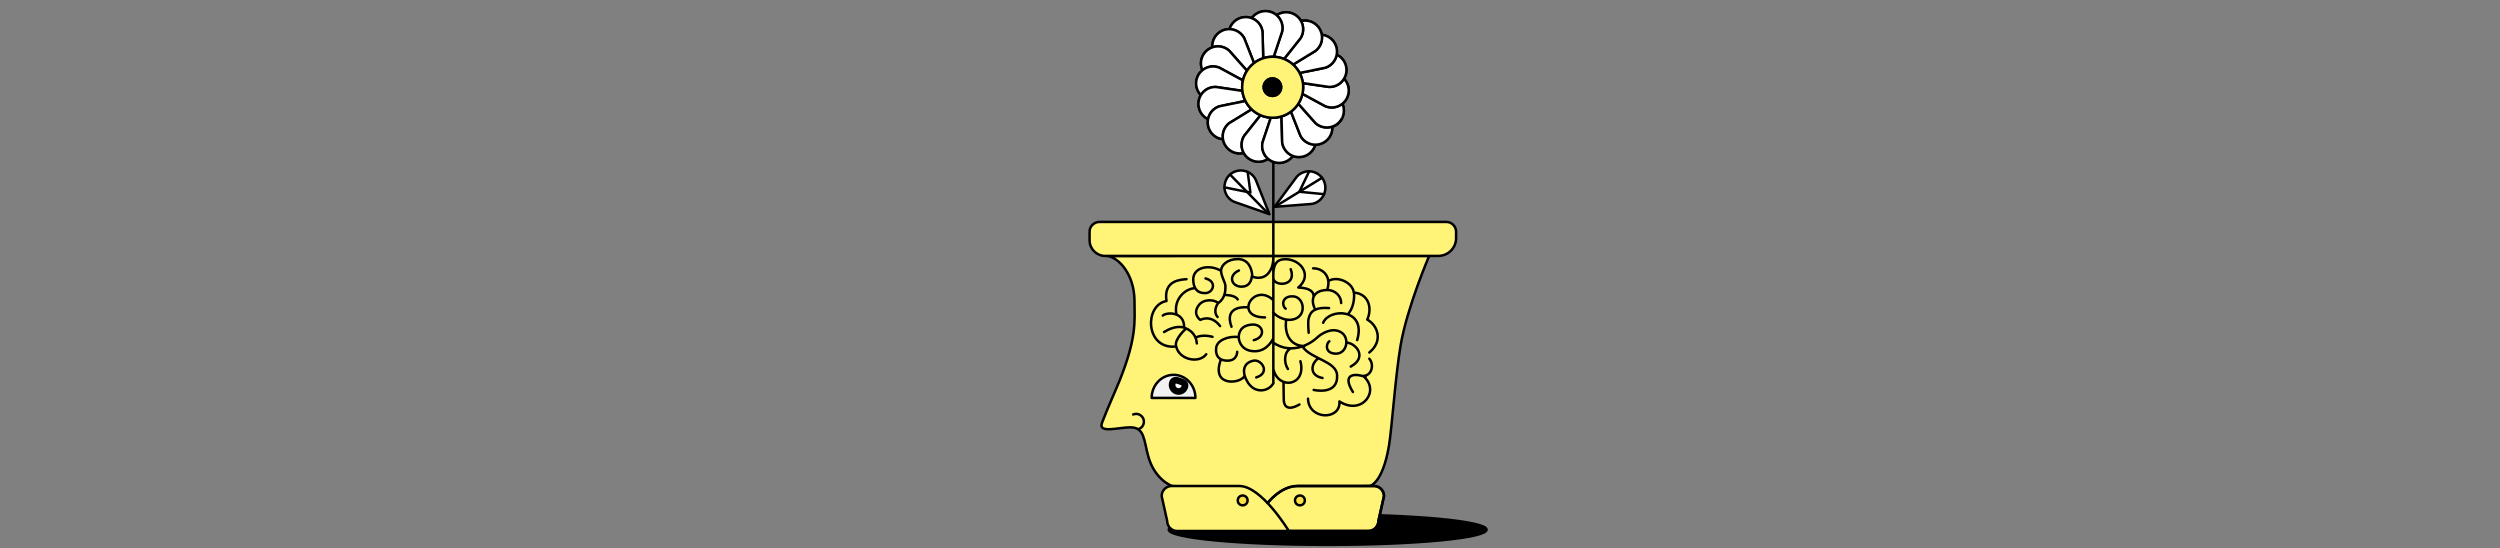 <?xml version="1.0" encoding="utf-8"?>
<!-- Generator: Adobe Illustrator 24.0.2, SVG Export Plug-In . SVG Version: 6.00 Build 0)  -->
<svg version="1.1" id="Ebene_1" xmlns="http://www.w3.org/2000/svg" xmlns:xlink="http://www.w3.org/1999/xlink" x="0px" y="0px"
	 viewBox="0 0 3000 657.9" style="enable-background:new 0 0 3000 657.9;" xml:space="preserve">
<rect x="0" y="0" width="3000" height="657.9" fill="#808080" stroke="none"/>
<style type="text/css">
	.st0{fill:#FFF478;stroke:#000000;stroke-width:3;stroke-linecap:round;stroke-linejoin:round;}
	.st1{stroke:#000000;stroke-width:3;stroke-miterlimit:10;}
	.st2{fill:none;stroke:#000000;stroke-width:3;stroke-linecap:round;stroke-linejoin:round;}
	.st3{fill:#6EBDF5;}
	.st4{fill:#FFF478;}
	.st5{fill:none;}
	.st6{fill:none;stroke:#000000;stroke-width:4;stroke-linecap:round;stroke-linejoin:round;}
	.st7{fill:#FFFFFF;stroke:#000000;stroke-width:3;stroke-miterlimit:10;}
	.st8{fill:#F2F2F2;stroke:#000000;stroke-width:3;stroke-linecap:round;stroke-linejoin:round;}
	.st9{fill:#FFFFFF;stroke:#000000;stroke-width:3;stroke-linecap:round;stroke-linejoin:round;}
	.st10{fill:#FFF478;stroke:#000000;stroke-width:3;stroke-miterlimit:10;}
	.st11{fill:#FFFFFF;stroke:#000000;stroke-width:8;stroke-miterlimit:10;}
	.st12{fill:#FBE243;stroke:#000000;stroke-width:3;stroke-linecap:round;stroke-linejoin:round;}
</style>
<title>illu Podcast-34-34</title>
<path class="st0" d="M1329.3,307.2c13.1,2.2,31.8,21.4,32.1,53.8c0.2,25.4,2.6,44-17.5,94.8c-4.9,12.3-15,34.3-21.5,51.6
	c-5,13.2,19.8,5.4,34,5.4c17.2,0,16,14.9,21.5,34.7c7.8,28.7,28.8,35.8,28.8,35.8l84.5,2.6l29.8,26.2l27.3-26.2l95.2-2.6
	c0,0,15.4-2.3,23.2-48c3.5-20.5,7.7-83.7,14-120.7c7.8-45.9,34.3-107.5,34.3-107.5L1329.3,307.2z"/>
<path class="st1" d="M1593.2,617.4c105.3,0,190.7,8.1,190.7,18.2s-85.4,18.2-190.7,18.2s-190.7-8.1-190.7-18.2
	S1487.9,617.4,1593.2,617.4"/>
<path class="st0" d="M1319.3,266.3h416.2c6.5,0,11.8,5.3,11.8,11.8v7.7c0,11.8-9.6,21.3-21.3,21.3h-399.8
	c-10.3,0-18.7-8.4-18.7-18.7l0,0v-10.3C1307.4,271.7,1312.8,266.4,1319.3,266.3L1319.3,266.3z"/>
<path class="st2" d="M1422.8,394.8c0,0-13.2,11.5-11.6,20.1c3.2,17.1,27.7,21.8,36.3,10.2 M1423.8,335c-7,0.6-27.9,1.3-24,26.2
	c-26.6,4.8-25.6,56.5,9.3,54.8 M1455,404.2c-7-2-15.9-1.9-20.4,1.2 M1396.9,398.4c4.8-3,15.9-8.8,25.8-4.6
	c10.8,4.6,13,12.8,13.5,18.3 M1395.4,378.7c3.9-4.1,26.3-5.5,25.5,14.5 M1434.3,345.8c-12.3,0.3-26.2,13.6-22.6,30.9 M1464.2,324.4
	c-14-7.6-33.3-3.5-32.3,12.2c0.9,15.2,11.1,15,13.5,15.1c9.9,0.9,16.2-13.6,1.2-17.6 M1469,353.9c0,0,13.2-0.2,16.2,5.4
	 M1461.7,363.8c0,0-7,9-0.6,16.6 M1502.8,331.6c-0.6-10.1-5.1-20.7-17.4-20.7s-19.8,7.1-20.1,13.5s5.2,14.6,5.2,18.8
	s0.4,14.2-8.5,20.4c-5.3-4.4-18.5-5.4-24.3,3.8c-6.6,10.4,2.7,16.5,2.7,16.5s12.6-7.3,23.7,7.4 M1527.9,311.1c0,0,0.2,11.5-7.6,18.5
	s-18.2,2.1-18.2,2.1s-0.1,12.3-12.3,12.3s-16.5-13.5-3.1-19.4 M1493.5,450.7c-2.7,9.4-41.1,15.1-28.5-19.1 M1528.2,459.4
	c-4.2,9.3-20.7,14.5-30.5,0c-7.8-11.9-6.7-24,6.6-26.6c9.5-1.9,20.7,14.6,3.2,20.1 M1486.5,404.6c-12.2-2-27.1,4-27.1,13.6
	c0,0-2.6,14.6,13.6,14.6c11.9,0,11.6-10.6,11.6-10.6 M1527.8,406.3c0,0-6.6,15.2-22,15.2s-19.3-11.4-19.3-16.9s2.4-14.2,16-15.1
	c13.2-1,17.5,14.6,2.1,18.7 M1496.9,368.8c0,0-29.1-3.3-19.1,23.3 M1527.7,359.9c-23.4-21.5-47.9,21-9.7,21 M1582.3,429.9
	c-8.6,5.3-12.4,20.4,4.7,23.7 M1638.7,452.4c-10-4-30.1-5.9-15.2,18 M1643.2,430.5c6.3,7.3,2.7,20.6-7.5,20.6
	c21.5,17.9-1.7,48.1-28.4,30.6c1.9,22.8-36.9,22.7-37.7-3.3 M1615.7,411c11.7,1,25.6,17.6,5.2,28.9 M1528,333.5
	c0,10.5,28.8,10.9,20.9-10.4 M1624.7,351.1c0.9,7.7-0.8,18-6.3,24.9 M1587.8,387.3c7.2-17.6,52.3-17.7,40.8,20.8 M1643.2,423
	c17.3-14.2,9.6-32.9-2.5-39.5c6.3-13.8,1.7-31.2-16.2-32.4c-0.9-11.9-20.1-20.8-30.5-13.7 M1575.8,322c12.9,0,22.2,11.1,16.7,26.1
	 M1575.8,357.7c0,0,5-11.8-17.9-12.7c0,0,11-8,7.1-19.4c-3.7-10.7-15.1-14.3-20.9-14.5s-16.4-0.4-16.1,19.4 M1609.4,363.6
	c0-7.8-6.6-15.6-16.8-15.6s-21.8,5.5-15.3,21.5 M1570.4,399.3c0,0-1.2-13.3,0-17.1s2.5-14.3,24.5-12.5 M1540.2,458.5
	c0,0,0.3,13.2,0.3,20.7c0,4.7,1.7,16,18.8,6.2 M1528,442.8c6.2,26,40.2,20.2,32.5-9.3 M1563.2,416.1c9.4,14.4,40.3,17.3,41.3,33.9
	c1.5,25-28.1,17.9-28.1,17.9 M1543.5,383.5c-2.3,14.6,2.7,31.5,22,31.8 M1548.8,418.2c-8.3,4.2-8.2,17.3-3.3,24.6 M1595.2,409.6
	c-4.3,2.9-5.4,14.8,8.1,14.8c12.9,0,17-19,5.9-25.7c-10.8-6.5-24,1.8-29.1,6.8c-4.3,4.3-28.8,22.8-53.5,4.8 M1527.7,374.5
	c3.8,5.8,18.3,13.3,29.1,6.8c11.1-6.7,7-25.7-5.9-25.7c-13.5,0-12.5,12-8.1,14.8 M1528,319.3V208.5 M1528,460.2V196"/>
<path class="st3" d="M1548.3,637.2h93.7c6.7,0,12.1-5.4,12.1-12.1l6.7-29.8c0-6.7-5.4-12.1-12-12.1l0,0H1557
	c-20.3,0-35.9,20.5-35.9,20.5"/>
<path class="st0" d="M1548.3,637.2h93.7c6.7,0,12.1-5.4,12.1-12.1l6.7-29.8c0-6.7-5.4-12.1-12-12.1l0,0H1557
	c-20.3,0-35.9,20.5-35.9,20.5"/>
<path class="st4" d="M1548.3,637.2h-135.6c-6.7,0-12.1-5.4-12.1-12.1l0,0l-6.6-29.8c0-6.7,5.4-12.1,12.1-12.1h81.1
	c26.8,0,59.4,54,59.4,54"/>
<path class="st5" d="M1548.3,637.2h-135.6c-6.7,0-12.1-5.4-12.1-12.1l0,0l-6.6-29.8c0-6.7,5.4-12.1,12.1-12.1h81.1
	c26.8,0,59.4,54,59.4,54"/>
<path class="st6" d="M1421.8,461.7c1.3-4.1-1.9-5.5-6-6.9s-7.6-2.1-8.9,2c-1.4,4.1,0.9,8.6,5,10S1420.3,465.9,1421.8,461.7
	L1421.8,461.7z"/>
<path class="st7" d="M1594.2,112.5l-46.4,0.5l30.8,34.7c8.3,7.6,21.1,7,28.7-1.3s7-21.1-1.3-28.7
	C1602.7,114.7,1598.5,112.9,1594.2,112.5L1594.2,112.5z"/>
<path class="st7" d="M1594.2,112.5l-46.4,0.5l30.8,34.7c8.3,7.6,21.1,7,28.7-1.3s7-21.1-1.3-28.7
	C1602.7,114.7,1598.5,112.9,1594.2,112.5L1594.2,112.5z"/>
<path class="st7" d="M1592.9,89l-43.4,16.3l40.8,22.1c10.4,4.3,22.3-0.6,26.6-11s-0.6-22.3-11-26.6
	C1601.8,88.2,1597.2,87.9,1592.9,89"/>
<path class="st7" d="M1592.9,89l-43.4,16.3l40.8,22.1c10.4,4.3,22.3-0.6,26.6-11s-0.6-22.3-11-26.6
	C1601.8,88.2,1597.2,87.9,1592.9,89z"/>
<path class="st7" d="M1583.7,67.3l-35.2,30.2l46,6.8c11.2,0.5,20.7-8.2,21.2-19.4s-8.2-20.7-19.4-21.2
	C1591.8,63.5,1587.3,64.8,1583.7,67.3L1583.7,67.3z"/>
<path class="st7" d="M1583.7,67.3l-35.2,30.2l46,6.8c11.2,0.5,20.7-8.2,21.2-19.4s-8.2-20.7-19.4-21.2
	C1591.8,63.5,1587.3,64.8,1583.7,67.3L1583.7,67.3z"/>
<path class="st7" d="M1567.5,50.1l-22.8,40.4l45.5-9.2c10.7-3.4,16.6-14.8,13.2-25.5s-14.8-16.6-25.5-13.2
	C1573.8,44,1570.2,46.6,1567.5,50.1L1567.5,50.1z"/>
<path class="st7" d="M1567.5,50.1l-22.8,40.4l45.5-9.2c10.7-3.4,16.6-14.8,13.2-25.5s-14.8-16.6-25.5-13.2
	C1573.8,44,1570.2,46.6,1567.5,50.1L1567.5,50.1z"/>
<path class="st7" d="M1546.5,39.5l-7.6,45.8l39.6-24.2c8.9-6.9,10.5-19.6,3.6-28.5s-19.6-10.5-28.5-3.6
	C1550.2,31.6,1547.7,35.3,1546.5,39.5"/>
<path class="st7" d="M1546.5,39.5l-7.6,45.8l39.6-24.2c8.9-6.9,10.5-19.6,3.6-28.5s-19.6-10.5-28.5-3.6
	C1550.2,31.6,1547.7,35.3,1546.5,39.5L1546.5,39.5z"/>
<path class="st7" d="M1523.2,36.7l8.5,45.6l28.9-36.4c6-9.5,3.2-22-6.3-28s-22-3.2-28,6.3C1523.9,27.9,1522.8,32.3,1523.2,36.7"/>
<path class="st7" d="M1523.2,36.7l8.5,45.6l28.9-36.4c6-9.5,3.2-22-6.3-28s-22-3.2-28,6.3C1523.9,27.9,1522.8,32.3,1523.2,36.7z"/>
<path class="st7" d="M1500.2,42l23.6,40l14.7-44c2.4-11-4.5-21.8-15.5-24.2s-21.8,4.5-24.2,15.5C1497.9,33.6,1498.4,38.1,1500.2,42"
	/>
<path class="st7" d="M1500.2,42l23.6,40l14.7-44c2.4-11-4.5-21.8-15.5-24.2s-21.8,4.5-24.2,15.5C1497.9,33.6,1498.4,38.1,1500.2,42
	L1500.2,42z"/>
<path class="st7" d="M1480.5,54.9l35.8,29.5L1515,38c-1.5-11.1-11.8-18.9-22.9-17.3s-18.9,11.8-17.3,22.9
	C1475.4,47.8,1477.4,51.8,1480.5,54.9"/>
<path class="st7" d="M1480.5,54.9l35.8,29.5L1515,38c-1.5-11.1-11.8-18.9-22.9-17.3s-18.9,11.8-17.3,22.9
	C1475.4,47.8,1477.4,51.8,1480.5,54.9L1480.5,54.9z"/>
<path class="st7" d="M1466.3,73.7l43.8,15.4l-17-43.2c-5.2-9.9-17.5-13.8-27.4-8.6s-13.8,17.5-8.6,27.4
	C1459.2,68.6,1462.4,71.8,1466.3,73.7"/>
<path class="st7" d="M1466.3,73.7l43.8,15.4l-17-43.2c-5.2-9.9-17.5-13.8-27.4-8.6s-13.8,17.5-8.6,27.4
	C1459.2,68.6,1462.4,71.8,1466.3,73.7L1466.3,73.7z"/>
<path class="st7" d="M1459.5,96.2l46.4-0.5L1475.2,61c-8.3-7.6-21.1-7-28.7,1.3s-7,21.1,1.3,28.7
	C1450.9,93.9,1455.2,95.8,1459.5,96.2"/>
<path class="st7" d="M1459.5,96.2l46.4-0.5L1475.2,61c-8.3-7.6-21.1-7-28.7,1.3s-7,21.1,1.3,28.7
	C1450.9,93.9,1455.2,95.8,1459.5,96.2L1459.5,96.2z"/>
<path class="st7" d="M1460.8,119.7l43.4-16.3l-40.8-22.1c-10.4-4.3-22.2,0.7-26.5,11s0.7,22.2,11,26.5
	C1452,120.5,1456.5,120.9,1460.8,119.7L1460.8,119.7z"/>
<path class="st7" d="M1460.8,119.7l43.4-16.3l-40.8-22.1c-10.4-4.3-22.2,0.7-26.5,11s0.7,22.2,11,26.5
	C1452,120.5,1456.5,120.9,1460.8,119.7L1460.8,119.7z"/>
<path class="st8" d="M1434.5,477.5H1382c0-15.3,11.8-27.7,26.3-27.7S1434.5,462.2,1434.5,477.5z"/>
<path class="st7" d="M1470,141.4l35.2-30.2l-45.9-6.8c-11.2-0.5-20.7,8.2-21.1,19.4c-0.5,11.2,8.2,20.7,19.4,21.1
	C1462.2,145.2,1466.4,144,1470,141.4L1470,141.4z"/>
<path class="st7" d="M1470,141.4l35.2-30.2l-45.9-6.8c-11.2-0.5-20.7,8.2-21.1,19.4c-0.5,11.2,8.2,20.7,19.4,21.1
	C1462.2,145.2,1466.4,144,1470,141.4L1470,141.4z"/>
<path class="st7" d="M1486.2,158.6l22.8-40.4l-45.5,9.3c-10.7,3.4-16.6,14.8-13.2,25.5s14.8,16.6,25.5,13.2
	C1479.9,164.8,1483.5,162.2,1486.2,158.6"/>
<path class="st7" d="M1486.2,158.6l22.8-40.4l-45.5,9.3c-10.7,3.4-16.6,14.8-13.2,25.5s14.8,16.6,25.5,13.2
	C1479.9,164.8,1483.5,162.2,1486.2,158.6L1486.2,158.6z"/>
<path class="st7" d="M1507.2,169.2l7.6-45.8l-39.6,24.3c-8.9,6.9-10.5,19.6-3.6,28.5s19.6,10.5,28.5,3.6
	C1503.5,177.2,1506,173.4,1507.2,169.2"/>
<path class="st7" d="M1507.2,169.2l7.6-45.8l-39.6,24.3c-8.9,6.9-10.5,19.6-3.6,28.5s19.6,10.5,28.5,3.6
	C1503.5,177.2,1506,173.4,1507.2,169.2L1507.2,169.2z"/>
<path class="st7" d="M1530.5,172.1l-8.5-45.6l-28.9,36.4c-6,9.5-3.2,22,6.3,28s22,3.2,28-6.3
	C1529.8,180.8,1530.8,176.5,1530.5,172.1"/>
<path class="st7" d="M1530.5,172.1l-8.5-45.6l-28.9,36.4c-6,9.5-3.2,22,6.3,28s22,3.2,28-6.3
	C1529.8,180.8,1530.8,176.5,1530.5,172.1z"/>
<path class="st7" d="M1553.4,166.7l-23.6-39.9l-14.7,44c-2.4,11,4.5,21.8,15.5,24.2s21.8-4.5,24.2-15.5
	C1555.8,175.2,1555.2,170.7,1553.4,166.7"/>
<path class="st7" d="M1553.4,166.7l-23.6-39.9l-14.7,44c-2.4,11,4.5,21.8,15.5,24.2s21.8-4.5,24.2-15.5
	C1555.8,175.2,1555.2,170.7,1553.4,166.7L1553.4,166.7z"/>
<path class="st7" d="M1573.2,153.9l-35.8-29.5l1.2,46.4c1.5,11.1,11.7,19,22.8,17.5c11.1-1.5,19-11.7,17.5-22.8
	C1578.3,161.1,1576.3,157,1573.2,153.9"/>
<path class="st7" d="M1573.2,153.9l-35.8-29.5l1.2,46.4c1.5,11.1,11.7,19,22.8,17.5c11.1-1.5,19-11.7,17.5-22.8
	C1578.3,161.1,1576.3,157,1573.2,153.9z"/>
<path class="st7" d="M1587.3,135l-43.8-15.4l17,43.2c5.2,9.9,17.5,13.7,27.4,8.5s13.7-17.5,8.5-27.4
	C1594.5,140,1591.2,136.9,1587.3,135"/>
<path class="st7" d="M1587.3,135l-43.8-15.4l17,43.2c5.2,9.9,17.5,13.7,27.4,8.5s13.7-17.5,8.5-27.4
	C1594.5,140,1591.2,136.9,1587.3,135z"/>
<path class="st7" d="M1547.8,113l30.8,34.7c8.3,7.5,21.1,6.9,28.6-1.3c1.4-1.5,2.5-3.2,3.4-5"/>
<path class="st7" d="M1547.8,113l30.8,34.7c8.3,7.5,21.1,6.9,28.6-1.3c1.4-1.5,2.5-3.2,3.4-5"/>
<path class="st9" d="M1480.7,242.1l42.6,14.9l-16.7-41.9c-5.1-9.6-17-13.3-26.7-8.3c-9.6,5.1-13.3,17-8.3,26.7
	C1473.5,237.3,1476.8,240.3,1480.7,242.1L1480.7,242.1z"/>
<path class="st7" d="M1527.2,68.1c20.2,0,36.6,16.4,36.6,36.6s-16.4,36.6-36.6,36.6s-36.6-16.4-36.6-36.6S1506.9,68.1,1527.2,68.1
	C1527.2,68.1,1527.2,68.1,1527.2,68.1"/>
<path class="st10" d="M1527.2,68.1c20.2,0,36.6,16.4,36.6,36.6s-16.4,36.6-36.6,36.6s-36.6-16.4-36.6-36.6S1506.9,68.1,1527.2,68.1
	C1527.2,68.1,1527.2,68.1,1527.2,68.1z"/>
<path class="st9" d="M1556.2,212l-26.8,36.2l45-3.5c10.7-2,17.7-12.4,15.7-23.1c-2-10.7-12.4-17.7-23.1-15.7
	C1562.8,206.8,1558.9,208.9,1556.2,212L1556.2,212z"/>
<path class="st7" d="M1526.9,94.1c5.8,0,10.5,4.7,10.5,10.5s-4.7,10.5-10.5,10.5s-10.5-4.7-10.5-10.5l0,0
	C1516.4,98.8,1521.2,94.1,1526.9,94.1"/>
<path class="st1" d="M1526.9,94.1c5.8,0,10.5,4.7,10.5,10.5s-4.7,10.5-10.5,10.5s-10.5-4.7-10.5-10.5l0,0
	C1516.4,98.8,1521.2,94.1,1526.9,94.1z"/>
<path class="st2" d="M1359.8,497.4c4.8-2,10.2,0.3,12.2,5.1c1.8,4.5-0.1,9.7-4.5,11.9c-0.4,0.2-0.9,0.4-1.3,0.5"/>
<polyline class="st2" points="1469.3,224.8 1500.5,231.1 1497.2,206.3 "/>
<polyline class="st2" points="1571,205.6 1559.2,230.1 1588.8,233 "/>
<line class="st2" x1="1586.4" y1="213.4" x2="1532" y2="246.8"/>
<line class="st2" x1="1476" y1="209.4" x2="1519.9" y2="254.3"/>
<path class="st2" d="M1548.3,637.2h93.7c6.7,0,12.1-5.4,12.1-12.1l6.7-29.8c0-6.7-5.4-12.1-12-12.1l0,0H1557
	c-20.3,0-35.9,20.5-35.9,20.5"/>
<path class="st2" d="M1548.3,637.2h-135.6c-6.7,0-12.1-5.4-12.1-12.1l0,0l-6.6-29.8c0-6.7,5.4-12.1,12.1-12.1h81.1
	c26.8,0,59.4,54,59.4,54"/>
<path class="st11" d="M1421.8,464.3c1.3-4.1-1.9-5.5-6-6.9s-7.6-2.1-8.9,2c-1.4,4.1,0.9,8.6,5,10S1420.3,468.5,1421.8,464.3
	L1421.8,464.3L1421.8,464.3z"/>
<path class="st12" d="M1559.9,594.6c3.3,0,5.9,2.6,5.9,5.9c0,3.3-2.6,5.9-5.9,5.9s-5.9-2.6-5.9-5.9
	C1554,597.2,1556.7,594.6,1559.9,594.6z M1491.2,594.6c3.3,0,5.9,2.6,5.9,5.9c0,3.3-2.6,5.9-5.9,5.9s-5.9-2.6-5.9-5.9
	S1488,594.6,1491.2,594.6L1491.2,594.6L1491.2,594.6z"/>
</svg>

